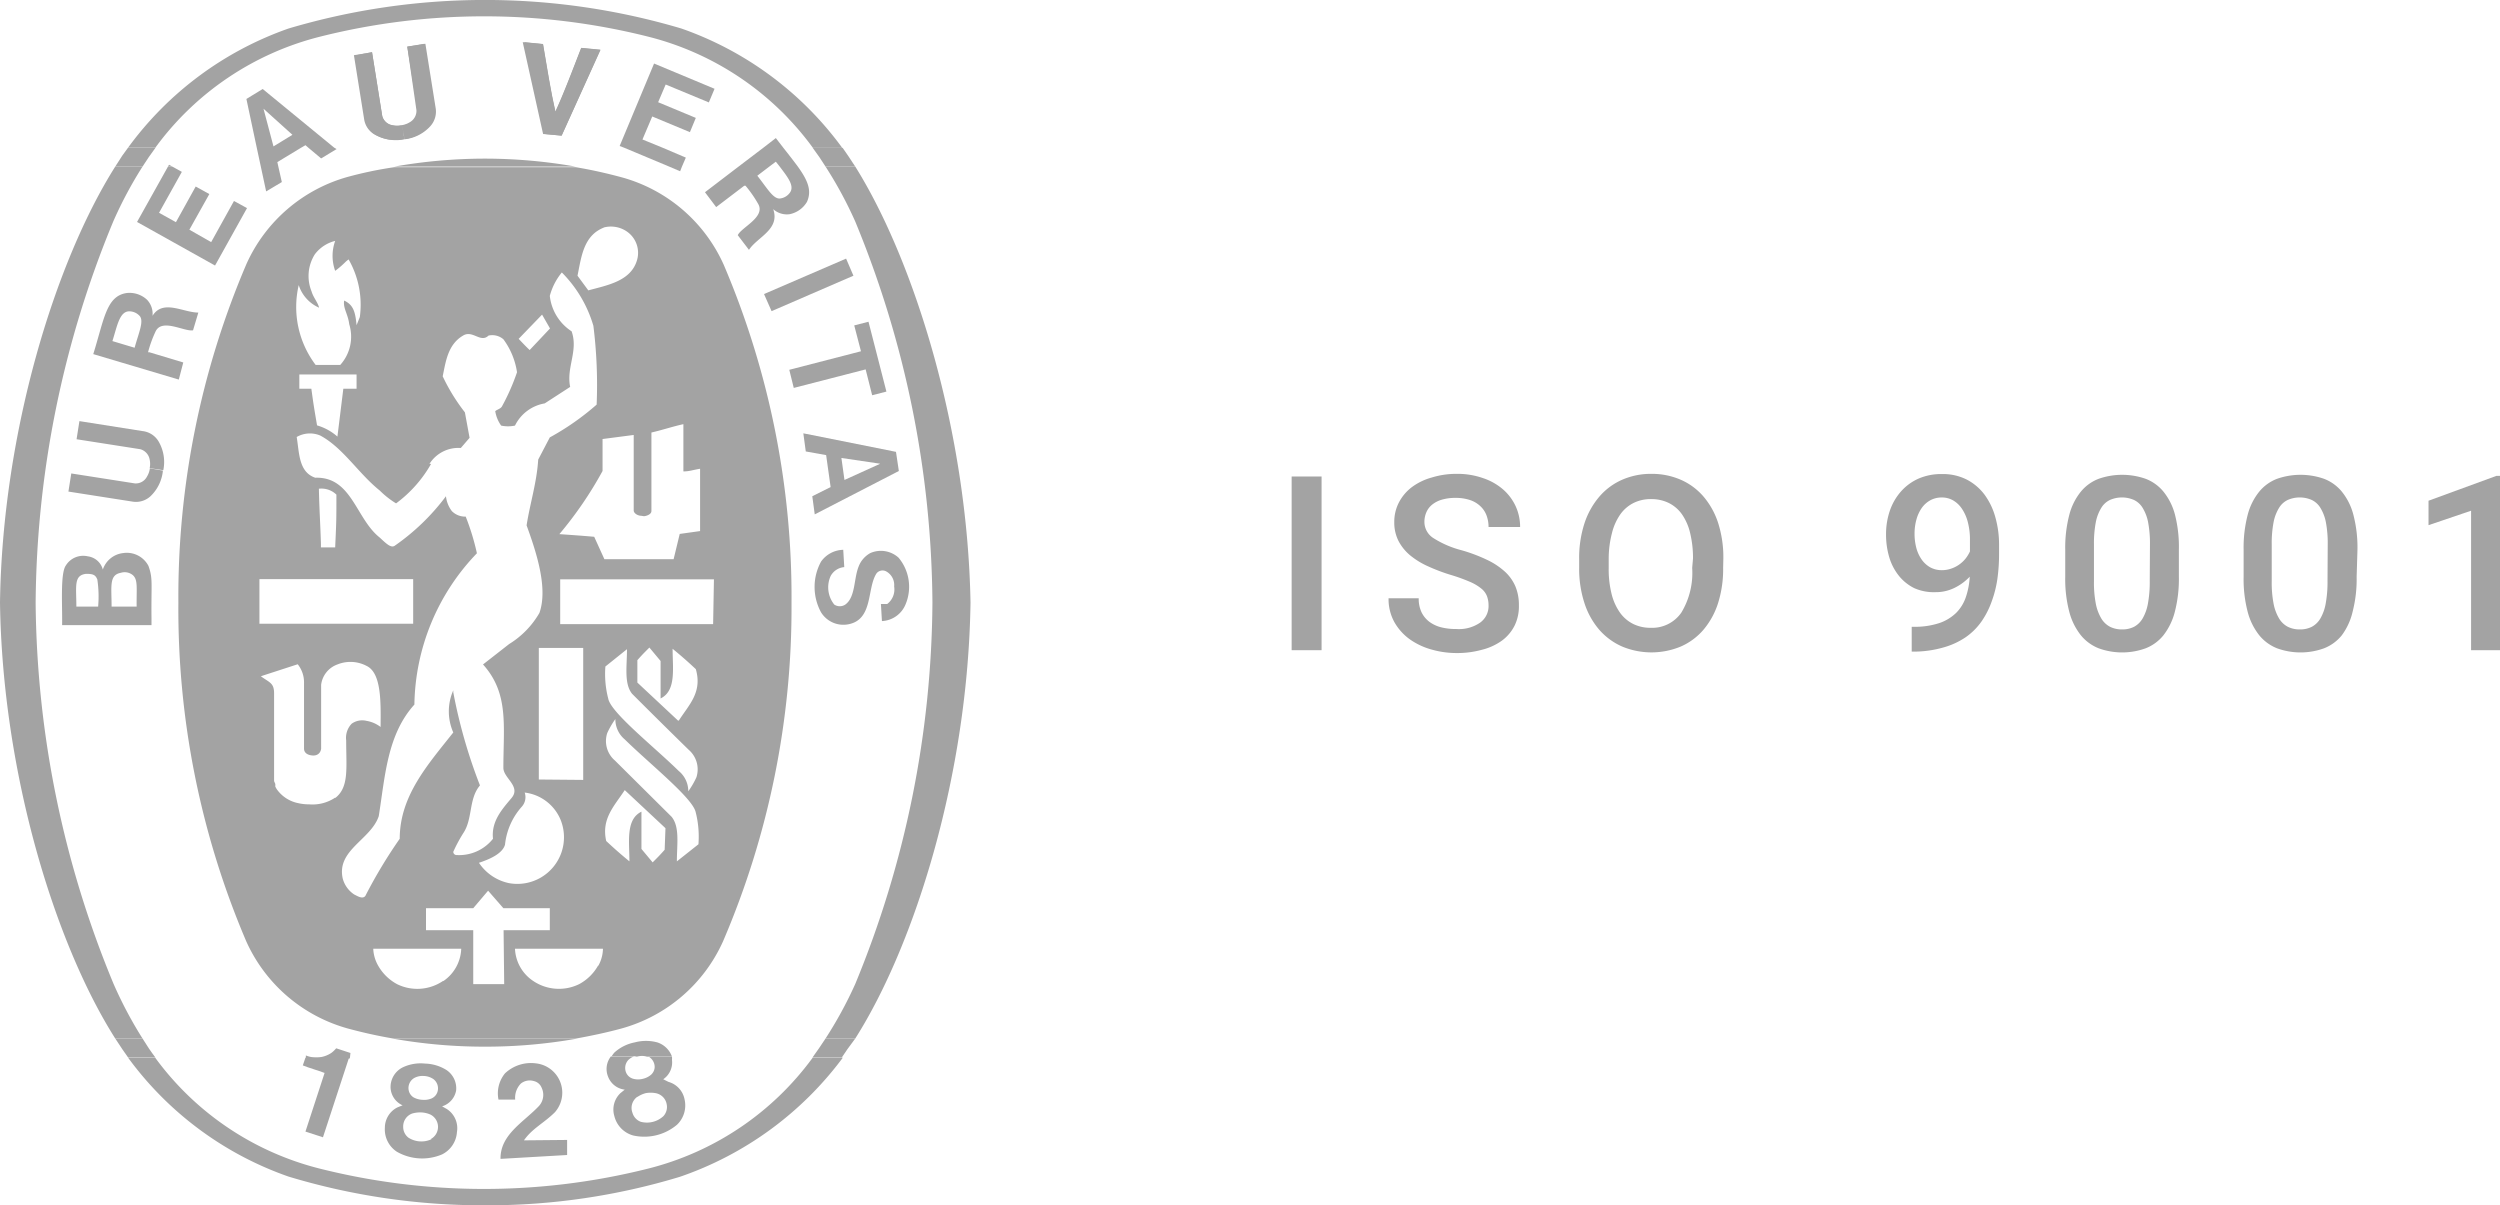 <svg xmlns="http://www.w3.org/2000/svg" viewBox="0 0 122.77 59.19"><defs><style>.cls-1{fill:#a3a3a3;}</style></defs><title>Risorsa 6</title><g id="Livello_2" data-name="Livello 2"><g id="Grafiche"><path class="cls-1" d="M26.66,2.16c.19,1.12.39,2.38.61,3.32.41-.88.86-2.08,1.27-3.13l.94.09L27.58,6.66l-.83-.08-1-4.51Zm-8.39.4.5,3.13a.62.62,0,0,0,.52.46,1,1,0,0,0,.42,0,1,1,0,0,0,.4-.14.64.64,0,0,0,.34-.6L20,2.29l.89-.14.5,3.13a1.07,1.07,0,0,1-.26.92,2,2,0,0,1-1.26.64l-.11-.67.1.67a2,2,0,0,1-1.39-.21,1.05,1.05,0,0,1-.54-.78l-.5-3.13Z"/><path class="cls-1" d="M15.72,1.8a33,33,0,0,1,16.11,0,14.34,14.34,0,0,1,8.09,5.46h1.44A16.53,16.53,0,0,0,33.46,1.4a33.88,33.88,0,0,0-19.29,0A16.52,16.52,0,0,0,6.29,7.25H7.63A14.35,14.35,0,0,1,15.72,1.8Z"/><path class="cls-1" d="M42,10.88A49.81,49.81,0,0,1,45.79,29.6,49.83,49.83,0,0,1,42,48.32,20,20,0,0,1,40.54,51H42c2.95-4.65,5.54-13,5.66-21.41v0C47.51,21.22,44.91,12.83,42,8.18H40.54A19.88,19.88,0,0,1,42,10.88Z"/><path class="cls-1" d="M1.75,29.6A49.83,49.83,0,0,1,5.56,10.88,20,20,0,0,1,7,8.18H5.66C2.72,12.83.12,21.22,0,29.59v0C.12,38,2.72,46.37,5.66,51H7a20.17,20.17,0,0,1-1.43-2.7A49.84,49.84,0,0,1,1.75,29.6Z"/><path class="cls-1" d="M31.82,57.39a33.05,33.05,0,0,1-16.11,0,14.34,14.34,0,0,1-8.09-5.45H6.29a16.5,16.5,0,0,0,7.88,5.84,33,33,0,0,0,9.58,1.41h.14a32.5,32.5,0,0,0,9.5-1.4,16.73,16.73,0,0,0,8-5.85H39.91A14.33,14.33,0,0,1,31.82,57.39Z"/><path class="cls-1" d="M40.54,8.18H42l-.35-.53-.27-.39H39.91C40.13,7.55,40.34,7.86,40.54,8.18Z"/><path class="cls-1" d="M42,51H40.54c-.21.32-.42.63-.64.93h1.44l.27-.4Z"/><path class="cls-1" d="M7,51H5.66l.35.53.28.4H7.63C7.41,51.64,7.2,51.33,7,51Z"/><path class="cls-1" d="M5.66,8.18H7c.2-.32.42-.63.64-.93H6.29L6,7.65Z"/><path class="cls-1" d="M17.1,8.68a7.73,7.73,0,0,0-5,4.29A41.55,41.55,0,0,0,8.76,29.6a41.54,41.54,0,0,0,3.33,16.62,7.73,7.73,0,0,0,5,4.29c.74.2,1.5.37,2.28.5h8.87c.77-.14,1.54-.3,2.27-.5a7.72,7.72,0,0,0,5-4.29A41.54,41.54,0,0,0,38.87,29.6,41.55,41.55,0,0,0,35.54,13a7.73,7.73,0,0,0-5-4.29c-.74-.2-1.49-.37-2.27-.5H19.37C18.6,8.32,17.84,8.48,17.1,8.68ZM14.67,14h0a1.81,1.81,0,0,0,1,1.11c-.06-.26-.29-.51-.37-.8a2,2,0,0,1,.16-1.82,1.78,1.78,0,0,1,1-.66,2.17,2.17,0,0,0,0,1.47,4.43,4.43,0,0,0,.48-.41,1.21,1.21,0,0,1,.18-.15,4.48,4.48,0,0,1,.55,2.83l-.16.4c-.06-.66-.16-1-.61-1.21-.06.38.19.66.25,1.16a2.07,2.07,0,0,1-.44,2H15.5A4.72,4.72,0,0,1,14.67,14Zm2.84,5.09h-.65l-.29,2.35a2.61,2.61,0,0,0-1-.55c-.17-1-.18-1.07-.28-1.8H14.7v-.7h2.81Zm-4.77,9.35h7.55v2.19H12.74ZM15.66,24a1.06,1.06,0,0,1,.86.29c0,1.27,0,1.26-.06,2.59h-.7V26.7C15.73,25.69,15.68,25,15.66,24Zm.8,15.17a2,2,0,0,1-1.28.33,2.34,2.34,0,0,1-.54-.06,1.69,1.69,0,0,1-1.06-.7l-.06-.11,0-.13-.06-.14,0-.21v-4.1c0-.52-.23-.53-.65-.84l.15-.05,1.66-.54a1.42,1.42,0,0,1,.31.93v3.21c0,.21.17.32.41.34s.4-.11.43-.33c0-1.44,0-1.84,0-3.14a1.22,1.22,0,0,1,.8-1,1.7,1.7,0,0,1,1.43.07c.74.35.7,1.8.69,3A1.57,1.57,0,0,0,18,35.4a.89.89,0,0,0-.73.14,1,1,0,0,0-.27.82C17,37.72,17.15,38.66,16.46,39.19Zm5.3,9a2.25,2.25,0,0,1-2.26.16,2.34,2.34,0,0,1-.93-.91,1.81,1.81,0,0,1-.24-.83h4.32A2,2,0,0,1,21.77,48.18Zm3,.16H23.24V45.68H20.92V44.6h2.32l.73-.86.75.86H27v1.08H24.73Zm1-9.41a2.19,2.19,0,0,1,1.77,1.34A2.29,2.29,0,0,1,25,43.37a2.35,2.35,0,0,1-1.48-1c.48-.16,1.15-.43,1.28-.89a3.31,3.31,0,0,1,.82-1.86A.7.7,0,0,0,25.77,38.93Zm.7-.64V31.82c.92,0,1.22,0,2.18,0v6.48Zm2.91,9.14a2.34,2.34,0,0,1-.93.91,2.26,2.26,0,0,1-2.26-.16,2,2,0,0,1-.89-1.58h4.32A1.77,1.77,0,0,1,29.38,47.43Zm3.27-5.69c-.23.26-.32.35-.59.62l-.55-.66V39.86c-.78.38-.59,1.48-.59,2.44-.46-.38-.7-.59-1.14-1-.25-1.1.41-1.73.91-2.5l2,1.87Zm-2.91-9,1.06-.85c0,.84-.15,1.69.25,2.19,1,1,1.89,1.88,2.78,2.75a1.27,1.27,0,0,1,.38,1.35,4.05,4.05,0,0,1-.4.69,1.28,1.28,0,0,0-.47-1C32.13,36.68,30,35,29.87,34.31A4.81,4.81,0,0,1,29.73,32.72Zm4.57,8.73-1.06.84c0-.84.15-1.69-.26-2.19L30.2,37.35A1.26,1.26,0,0,1,29.82,36a4.19,4.19,0,0,1,.4-.69,1.28,1.28,0,0,0,.46,1c1.21,1.19,3.31,2.86,3.48,3.56A4.87,4.87,0,0,1,34.3,41.45Zm-1-6.07-2-1.87V32.42c.23-.26.32-.35.59-.62l.55.66v1.84c.78-.38.59-1.48.59-2.44.46.38.7.59,1.14,1C34.5,34,33.83,34.61,33.34,35.38Zm1.72-4.74H27.51v-2.2h7.55Zm-3.4-5.3c.06,0,.36-.06.37-.25V21.24c.53-.12,1.06-.3,1.57-.41v2.32c.3,0,.45-.07.82-.13v3.06l-1,.14-.3,1.24h-3.4l-.5-1.1c-.82-.07-.88-.07-1.71-.13a18.73,18.73,0,0,0,2.12-3.1V21.56l1.53-.2v3.71c0,.13.19.26.38.26Zm-2-14.17a1.38,1.38,0,0,1,1.22.23,1.27,1.27,0,0,1,.45,1.34C31,13.8,29.85,14,28.89,14.26l-.53-.72C28.55,12.62,28.65,11.56,29.67,11.17Zm-3,4.27.39.68-1,1.06c-.26-.25-.28-.28-.54-.55Zm-5.53,7.33A1.68,1.68,0,0,1,22.63,22l.43-.5-.23-1.25a9.36,9.36,0,0,1-1.09-1.77c.15-.72.25-1.56,1-2,.47-.29.86.38,1.25,0a.84.84,0,0,1,.73.18,3.62,3.62,0,0,1,.67,1.62,10.66,10.66,0,0,1-.73,1.66c-.06.13-.23.16-.34.25a1.68,1.68,0,0,0,.29.71,1.63,1.63,0,0,0,.68,0,2,2,0,0,1,1.46-1.09L28,19c-.2-.95.41-1.78.07-2.73A2.38,2.38,0,0,1,27,14.53a3.05,3.05,0,0,1,.59-1.15l0,0A6.16,6.16,0,0,1,29.14,16a23.41,23.41,0,0,1,.16,3.87A12.81,12.81,0,0,1,27,21.48l-.57,1.09c-.07,1.13-.4,2.14-.57,3.23.48,1.32,1.06,3.08.63,4.3A4.35,4.35,0,0,1,25,31.63l-1.28,1c1.28,1.42,1,3,1,5.08,0,.5.88.91.4,1.48s-1,1.15-.91,2a2.12,2.12,0,0,1-1.78.8.16.16,0,0,1-.17-.16,7.34,7.34,0,0,1,.5-.93c.46-.7.25-1.67.81-2.33A25.7,25.7,0,0,1,22.26,34l0-.1a2.56,2.56,0,0,0,0,2.07c-1.26,1.59-2.63,3.12-2.63,5.22A24,24,0,0,0,17.94,44c-.14.17-.39,0-.54-.07a1.35,1.35,0,0,1-.57-.79c-.31-1.4,1.38-1.9,1.77-3.06.31-1.94.41-4,1.75-5.48a10.94,10.94,0,0,1,3.07-7.43,11.63,11.63,0,0,0-.55-1.8.92.92,0,0,1-.68-.27,1.47,1.47,0,0,1-.29-.73,10.89,10.89,0,0,1-2.53,2.44c-.18.1-.4-.11-.72-.41-1.18-.93-1.37-3-3.17-2.94-.82-.28-.78-1.23-.91-2a1.3,1.3,0,0,1,1.16-.07c1.12.6,1.87,1.86,2.92,2.7a4.37,4.37,0,0,0,.8.63A6.23,6.23,0,0,0,21.17,22.78Z"/><path class="cls-1" d="M23.78,7.79a25.79,25.79,0,0,0-4.41.39h8.89a25.79,25.79,0,0,0-4.41-.39Z"/><path class="cls-1" d="M23.78,51.4h.07a25.72,25.72,0,0,0,4.4-.38H19.38A25.7,25.7,0,0,0,23.78,51.4Z"/><path class="cls-1" d="M25.73,56c.4-.58,1-.86,1.52-1.38a1.45,1.45,0,0,0-.93-2.4,1.86,1.86,0,0,0-1.52.49A1.55,1.55,0,0,0,24.48,54l.82,0a1,1,0,0,1,.28-.79.7.7,0,0,1,.64-.12.54.54,0,0,1,.38.33.81.81,0,0,1-.13.89c-.74.79-1.91,1.4-1.89,2.6l3.27-.19,0-.74Z"/><path class="cls-1" d="M15.94,52.69l0,0L15,55.57l.86.28,1.28-3.91H15l-.13.38C15.19,52.45,15.6,52.56,15.94,52.69Z"/><path class="cls-1" d="M17.21,51.71v0l-.7-.23a1.45,1.45,0,0,1-.23.22,1.33,1.33,0,0,1-1.26.13l0,.15h2.16Z"/><path class="cls-1" d="M29.86,52.87a1,1,0,0,0,.82.64l-.21.17a1.11,1.11,0,0,0-.3,1.13,1.31,1.31,0,0,0,.92.95,2.49,2.49,0,0,0,2.16-.53A1.31,1.31,0,0,0,33.62,54a1.11,1.11,0,0,0-.79-.87L32.57,53a1,1,0,0,0,.43-.95,1,1,0,0,0,0-.15H31.87a.59.59,0,0,1,.28.5.53.53,0,0,1-.18.38.93.93,0,0,1-.41.2.91.91,0,0,1-.45,0,.53.53,0,0,1-.34-.26.58.58,0,0,1,.08-.66.79.79,0,0,1,.28-.18H30A1,1,0,0,0,29.86,52.87Zm1.44,1a1.31,1.31,0,0,1,.42-.19,1.37,1.37,0,0,1,.46,0,.67.67,0,0,1,.56.55.66.66,0,0,1-.16.58,1.19,1.19,0,0,1-1.11.28.66.66,0,0,1-.41-.44A.67.67,0,0,1,31.3,53.86Z"/><path class="cls-1" d="M31.28,51.89a.87.87,0,0,1,.49,0l.1,0H33a1.14,1.14,0,0,0-.72-.7,2.13,2.13,0,0,0-1.11,0,2.07,2.07,0,0,0-1,.5,1.22,1.22,0,0,0-.13.18h1.12Z"/><path class="cls-1" d="M21.94,54.46l-.23-.13a1,1,0,0,0,.69-.78,1.08,1.08,0,0,0-.47-1,2.09,2.09,0,0,0-1.06-.32,2.05,2.05,0,0,0-1.1.19,1.08,1.08,0,0,0-.59,1,1,1,0,0,0,.59.86l-.25.1a1.12,1.12,0,0,0-.62,1,1.31,1.31,0,0,0,.59,1.18,2.5,2.5,0,0,0,2.22.13,1.32,1.32,0,0,0,.73-1.1A1.12,1.12,0,0,0,21.94,54.46Zm-1.6-1.52a.85.85,0,0,1,.48-.1.88.88,0,0,1,.46.15.57.57,0,0,1,.2.64.53.53,0,0,1-.28.31.94.94,0,0,1-.45.07,1,1,0,0,1-.44-.12.53.53,0,0,1-.24-.35A.57.57,0,0,1,20.34,52.94Zm.86,3a1.18,1.18,0,0,1-1.14-.07.66.66,0,0,1-.26-.54.67.67,0,0,1,.45-.65,1.45,1.45,0,0,1,.46-.05,1.24,1.24,0,0,1,.44.11.68.68,0,0,1,0,1.2Z"/><polygon class="cls-1" points="41.55 12.7 37.52 14.44 37.89 15.28 41.91 13.54 41.55 12.7"/><path class="cls-1" d="M27.58,6.66l1.91-4.21-.94-.09c-.41,1.05-.86,2.26-1.27,3.13-.22-.94-.42-2.21-.61-3.32l-1-.1,1,4.51Z"/><polygon class="cls-1" points="6.73 10.9 10.56 13.04 12.13 10.22 11.49 9.87 10.37 11.89 9.3 11.28 10.28 9.53 9.61 9.16 8.64 10.91 7.81 10.45 8.93 8.44 8.46 8.18 8.25 8.18 6.73 10.9"/><polygon class="cls-1" points="8.25 8.18 8.46 8.18 8.3 8.09 8.25 8.18"/><path class="cls-1" d="M7.29,27.79a1.2,1.2,0,0,0-1.24-.63,1.19,1.19,0,0,0-1,.81.88.88,0,0,0-.74-.65,1,1,0,0,0-1.07.44c-.29.38-.17,2-.19,2.94H7.44v-.32C7.42,28.64,7.52,28.43,7.29,27.79Zm-2.47,2H3.75c0-1-.14-1.54.48-1.61.36,0,.46.06.55.28A5.64,5.64,0,0,1,4.82,29.78Zm1.89,0H5.48c0-1-.13-1.55.45-1.66a.63.63,0,0,1,.6.12C6.78,28.48,6.7,28.88,6.71,29.78Z"/><polygon class="cls-1" points="42.83 19.41 43.53 19.23 42.65 15.8 41.95 15.98 42.28 17.25 38.76 18.16 38.98 19.05 42.51 18.14 42.83 19.41"/><path class="cls-1" d="M18.42,6.62a2,2,0,0,0,1.39.21l-.1-.67a1,1,0,0,1-.42,0,.62.62,0,0,1-.52-.46l-.5-3.13-.89.14.5,3.13A1.05,1.05,0,0,0,18.42,6.62Z"/><path class="cls-1" d="M21.08,6.19a1.07,1.07,0,0,0,.26-.91l-.5-3.13L20,2.29l.5,3.13a.64.64,0,0,1-.34.6,1,1,0,0,1-.4.14l.11.67A2,2,0,0,0,21.08,6.19Z"/><path class="cls-1" d="M44,22.19l-4.55-.91.12.89,1,.18.22,1.57-.9.45.12.89,4.13-2.13Zm-.79.59-1.74.79-.15-1.08,1.89.28h0Z"/><path class="cls-1" d="M43.05,28.15a.38.38,0,0,1,.45-.1.76.76,0,0,1,.41.75.9.9,0,0,1-.34.86l-.07,0-.1,0-.08,0h-.06l.05.84a1.32,1.32,0,0,0,1.16-.82,2.23,2.23,0,0,0-.34-2.29,1.29,1.29,0,0,0-1.39-.23,1.27,1.27,0,0,0-.57.65c-.25.61-.15,1.51-.66,1.88a.49.49,0,0,1-.54,0,1.35,1.35,0,0,1-.18-1.4.84.84,0,0,1,.67-.44L41.41,27a1.37,1.37,0,0,0-1.09.58,2.6,2.6,0,0,0,0,2.49,1.29,1.29,0,0,0,1.33.59C42.9,30.43,42.56,28.88,43.05,28.15Z"/><path class="cls-1" d="M6.63,23.74l-3.13-.49-.14.89,3.13.49a1.05,1.05,0,0,0,.91-.27A2,2,0,0,0,8,23.11L7.36,23a1,1,0,0,1-.14.4A.62.62,0,0,1,6.63,23.74Z"/><path class="cls-1" d="M7,21.17,3.9,20.68l-.14.89,3.13.49a.64.64,0,0,1,.46.51,1,1,0,0,1,0,.42l.67.1a2,2,0,0,0-.22-1.39A1.05,1.05,0,0,0,7,21.17Z"/><path class="cls-1" d="M16.41,7.25,12.9,4.37l-.8.49.51,2.4.2.93.26,1.21.77-.46-.17-.75-.05-.23,1.14-.69L15,7.13l.15.13.62.52.76-.46ZM12.94,5.34h0l1.42,1.28-.93.57-.49-1.85h0Z"/><polygon class="cls-1" points="34.81 5.03 35.09 4.36 32.12 3.12 30.43 7.17 30.64 7.25 32.86 8.18 33.4 8.41 33.49 8.18 33.68 7.74 32.53 7.25 31.55 6.85 32.03 5.72 33.88 6.49 34.17 5.79 32.32 5.02 32.69 4.15 34.81 5.03"/><path class="cls-1" d="M7.49,15.51a1,1,0,0,0-.27-.79,1.26,1.26,0,0,0-1-.33c-1,.15-1.1,1.27-1.64,3l4.2,1.25L9,17.8l-1.66-.5-.07,0a5.83,5.83,0,0,1,.36-1c.3-.7,1.42,0,1.85-.08l.26-.87C9,15.35,8,14.68,7.49,15.51Zm-.87,1.57-1.1-.33c.24-.75.35-1.5.87-1.46a.69.69,0,0,1,.48.24C7.07,15.79,6.81,16.35,6.61,17.08Z"/><path class="cls-1" d="M39.18,8.18c-.2-.27-.44-.58-.71-.92l-.37-.48-.62.48-1.21.92L34.62,9.44l.55.73,1.38-1.05.06,0a5.84,5.84,0,0,1,.62.89c.38.65-.82,1.15-1,1.54l.55.72c.41-.63,1.54-1,1.19-2a1,1,0,0,0,.8.25,1.28,1.28,0,0,0,.86-.61C39.88,9.35,39.66,8.85,39.18,8.18ZM38.76,9.5a.69.69,0,0,1-.48.25c-.33,0-.62-.53-1.09-1.12l.59-.45.32-.24.19.24C38.69,8.71,39.06,9.16,38.76,9.5Z"/><path class="cls-1" d="M64.9,31.93H63.43V23.4H64.9Z"/><path class="cls-1" d="M73.1,29.73a1.3,1.3,0,0,0-.08-.46.91.91,0,0,0-.28-.37,2.31,2.31,0,0,0-.56-.33,8.56,8.56,0,0,0-.91-.33,8.78,8.78,0,0,1-1.12-.42,3.89,3.89,0,0,1-.89-.54,2.33,2.33,0,0,1-.58-.71,2,2,0,0,1-.21-.93,2.07,2.07,0,0,1,.22-.95,2.25,2.25,0,0,1,.62-.75,2.94,2.94,0,0,1,1-.49,4.07,4.07,0,0,1,1.23-.18,3.78,3.78,0,0,1,1.29.21,2.9,2.9,0,0,1,1,.57,2.46,2.46,0,0,1,.61.83,2.43,2.43,0,0,1,.21,1H73.1a1.63,1.63,0,0,0-.1-.57,1.19,1.19,0,0,0-.3-.45,1.36,1.36,0,0,0-.5-.3,2.21,2.21,0,0,0-.72-.11,2.33,2.33,0,0,0-.68.09,1.36,1.36,0,0,0-.48.25,1,1,0,0,0-.28.38,1.2,1.2,0,0,0-.09.47.94.94,0,0,0,.45.79,4.78,4.78,0,0,0,1.37.59,7.93,7.93,0,0,1,1.25.47,3.58,3.58,0,0,1,.88.58,2.11,2.11,0,0,1,.52.73,2.36,2.36,0,0,1,.17.92,2.15,2.15,0,0,1-.21,1,2.07,2.07,0,0,1-.61.73,2.86,2.86,0,0,1-1,.46,4.55,4.55,0,0,1-1.25.16,4.49,4.49,0,0,1-1.21-.17,3.43,3.43,0,0,1-1.07-.5,2.63,2.63,0,0,1-.76-.84,2.33,2.33,0,0,1-.29-1.18h1.48a1.55,1.55,0,0,0,.14.69,1.3,1.3,0,0,0,.39.47,1.65,1.65,0,0,0,.59.27,3,3,0,0,0,.73.08,1.83,1.83,0,0,0,1.16-.31A1,1,0,0,0,73.1,29.73Z"/><path class="cls-1" d="M84.62,27.88a5.54,5.54,0,0,1-.25,1.74,3.8,3.8,0,0,1-.72,1.31,3.11,3.11,0,0,1-1.11.82,3.75,3.75,0,0,1-2.88,0,3.2,3.2,0,0,1-1.12-.82,3.79,3.79,0,0,1-.73-1.31,5.42,5.42,0,0,1-.26-1.74v-.43a5.45,5.45,0,0,1,.26-1.75,3.87,3.87,0,0,1,.73-1.31,3.13,3.13,0,0,1,1.12-.83,3.52,3.52,0,0,1,1.44-.29,3.55,3.55,0,0,1,1.44.29,3.12,3.12,0,0,1,1.12.83,3.8,3.8,0,0,1,.72,1.31,5.56,5.56,0,0,1,.25,1.75Zm-1.48-.45A5.21,5.21,0,0,0,83,26.18a2.69,2.69,0,0,0-.4-.92,1.74,1.74,0,0,0-.65-.56,1.93,1.93,0,0,0-.87-.19,1.89,1.89,0,0,0-.86.19,1.77,1.77,0,0,0-.65.56,2.74,2.74,0,0,0-.41.92A5,5,0,0,0,79,27.44v.45a5,5,0,0,0,.14,1.27,2.73,2.73,0,0,0,.41.92,1.78,1.78,0,0,0,.65.56,1.9,1.9,0,0,0,.86.19,1.74,1.74,0,0,0,1.51-.75,3.78,3.78,0,0,0,.53-2.19Z"/><path class="cls-1" d="M93.95,30.78a3.85,3.85,0,0,0,1.28-.18,2.2,2.2,0,0,0,.84-.51,2,2,0,0,0,.47-.77,3.74,3.74,0,0,0,.19-1,2.59,2.59,0,0,1-.75.55,2.07,2.07,0,0,1-.92.21A2.37,2.37,0,0,1,94,28.88a2.26,2.26,0,0,1-.77-.63,2.68,2.68,0,0,1-.46-.91,3.89,3.89,0,0,1-.15-1.08,3.57,3.57,0,0,1,.18-1.16,2.8,2.8,0,0,1,.54-.95,2.51,2.51,0,0,1,.86-.64,2.8,2.8,0,0,1,1.17-.23,2.58,2.58,0,0,1,1.23.28,2.56,2.56,0,0,1,.87.75,3.38,3.38,0,0,1,.52,1.1,4.94,4.94,0,0,1,.18,1.33v.46a8.78,8.78,0,0,1-.08,1.21,5.39,5.39,0,0,1-.28,1.12,4.12,4.12,0,0,1-.51,1,3.14,3.14,0,0,1-.78.77,3.72,3.72,0,0,1-1.1.5A5.3,5.3,0,0,1,94,32h-.12V30.78ZM95.36,28a1.38,1.38,0,0,0,.44-.07,1.54,1.54,0,0,0,.39-.19,1.57,1.57,0,0,0,.32-.29,1.74,1.74,0,0,0,.23-.37v-.56a3.32,3.32,0,0,0-.11-.9,2.08,2.08,0,0,0-.3-.66,1.31,1.31,0,0,0-.44-.4,1.11,1.11,0,0,0-.53-.13,1.16,1.16,0,0,0-.57.14,1.26,1.26,0,0,0-.42.38,1.85,1.85,0,0,0-.26.57,2.57,2.57,0,0,0-.09.69,2.72,2.72,0,0,0,.08.67,1.79,1.79,0,0,0,.25.57,1.3,1.3,0,0,0,.42.4A1.17,1.17,0,0,0,95.36,28Z"/><path class="cls-1" d="M107,28.33a6.41,6.41,0,0,1-.2,1.72,3.13,3.13,0,0,1-.56,1.15,2.11,2.11,0,0,1-.88.64,3.38,3.38,0,0,1-2.29,0,2.15,2.15,0,0,1-.88-.64,3.1,3.1,0,0,1-.57-1.15,6.32,6.32,0,0,1-.2-1.72V27a6.38,6.38,0,0,1,.2-1.72,3,3,0,0,1,.57-1.14,2.1,2.1,0,0,1,.88-.63,3.49,3.49,0,0,1,2.29,0,2.1,2.1,0,0,1,.88.63,3,3,0,0,1,.57,1.14A6.38,6.38,0,0,1,107,27Zm-1.42-1.59a5.55,5.55,0,0,0-.09-1.09,2.1,2.1,0,0,0-.27-.71,1,1,0,0,0-.43-.39,1.47,1.47,0,0,0-1.17,0,1,1,0,0,0-.43.39,2.1,2.1,0,0,0-.27.71,5.55,5.55,0,0,0-.09,1.09v1.8a5.48,5.48,0,0,0,.09,1.1,2.25,2.25,0,0,0,.27.73,1.09,1.09,0,0,0,.43.41,1.29,1.29,0,0,0,.59.13,1.27,1.27,0,0,0,.59-.13,1.08,1.08,0,0,0,.42-.41,2.21,2.21,0,0,0,.26-.73,5.83,5.83,0,0,0,.09-1.1Z"/><path class="cls-1" d="M115.73,28.33a6.41,6.41,0,0,1-.2,1.72A3.13,3.13,0,0,1,115,31.2a2.11,2.11,0,0,1-.88.64,3.38,3.38,0,0,1-2.29,0,2.15,2.15,0,0,1-.88-.64,3.1,3.1,0,0,1-.57-1.15,6.32,6.32,0,0,1-.2-1.72V27a6.38,6.38,0,0,1,.2-1.72,3,3,0,0,1,.57-1.14,2.1,2.1,0,0,1,.88-.63,3.49,3.49,0,0,1,2.29,0,2.1,2.1,0,0,1,.88.63,3,3,0,0,1,.57,1.14,6.38,6.38,0,0,1,.2,1.72Zm-1.42-1.59a5.55,5.55,0,0,0-.09-1.09,2.1,2.1,0,0,0-.27-.71,1,1,0,0,0-.43-.39,1.47,1.47,0,0,0-1.17,0,1,1,0,0,0-.43.39,2.1,2.1,0,0,0-.27.71,5.55,5.55,0,0,0-.09,1.09v1.8a5.48,5.48,0,0,0,.09,1.1,2.25,2.25,0,0,0,.27.73,1.09,1.09,0,0,0,.43.41,1.29,1.29,0,0,0,.59.13,1.27,1.27,0,0,0,.59-.13,1.08,1.08,0,0,0,.42-.41,2.21,2.21,0,0,0,.26-.73,5.83,5.83,0,0,0,.09-1.1Z"/><path class="cls-1" d="M122.77,31.93h-1.42V25.08l-2.09.71v-1.2l3.33-1.22h.18Z"/></g></g></svg>
